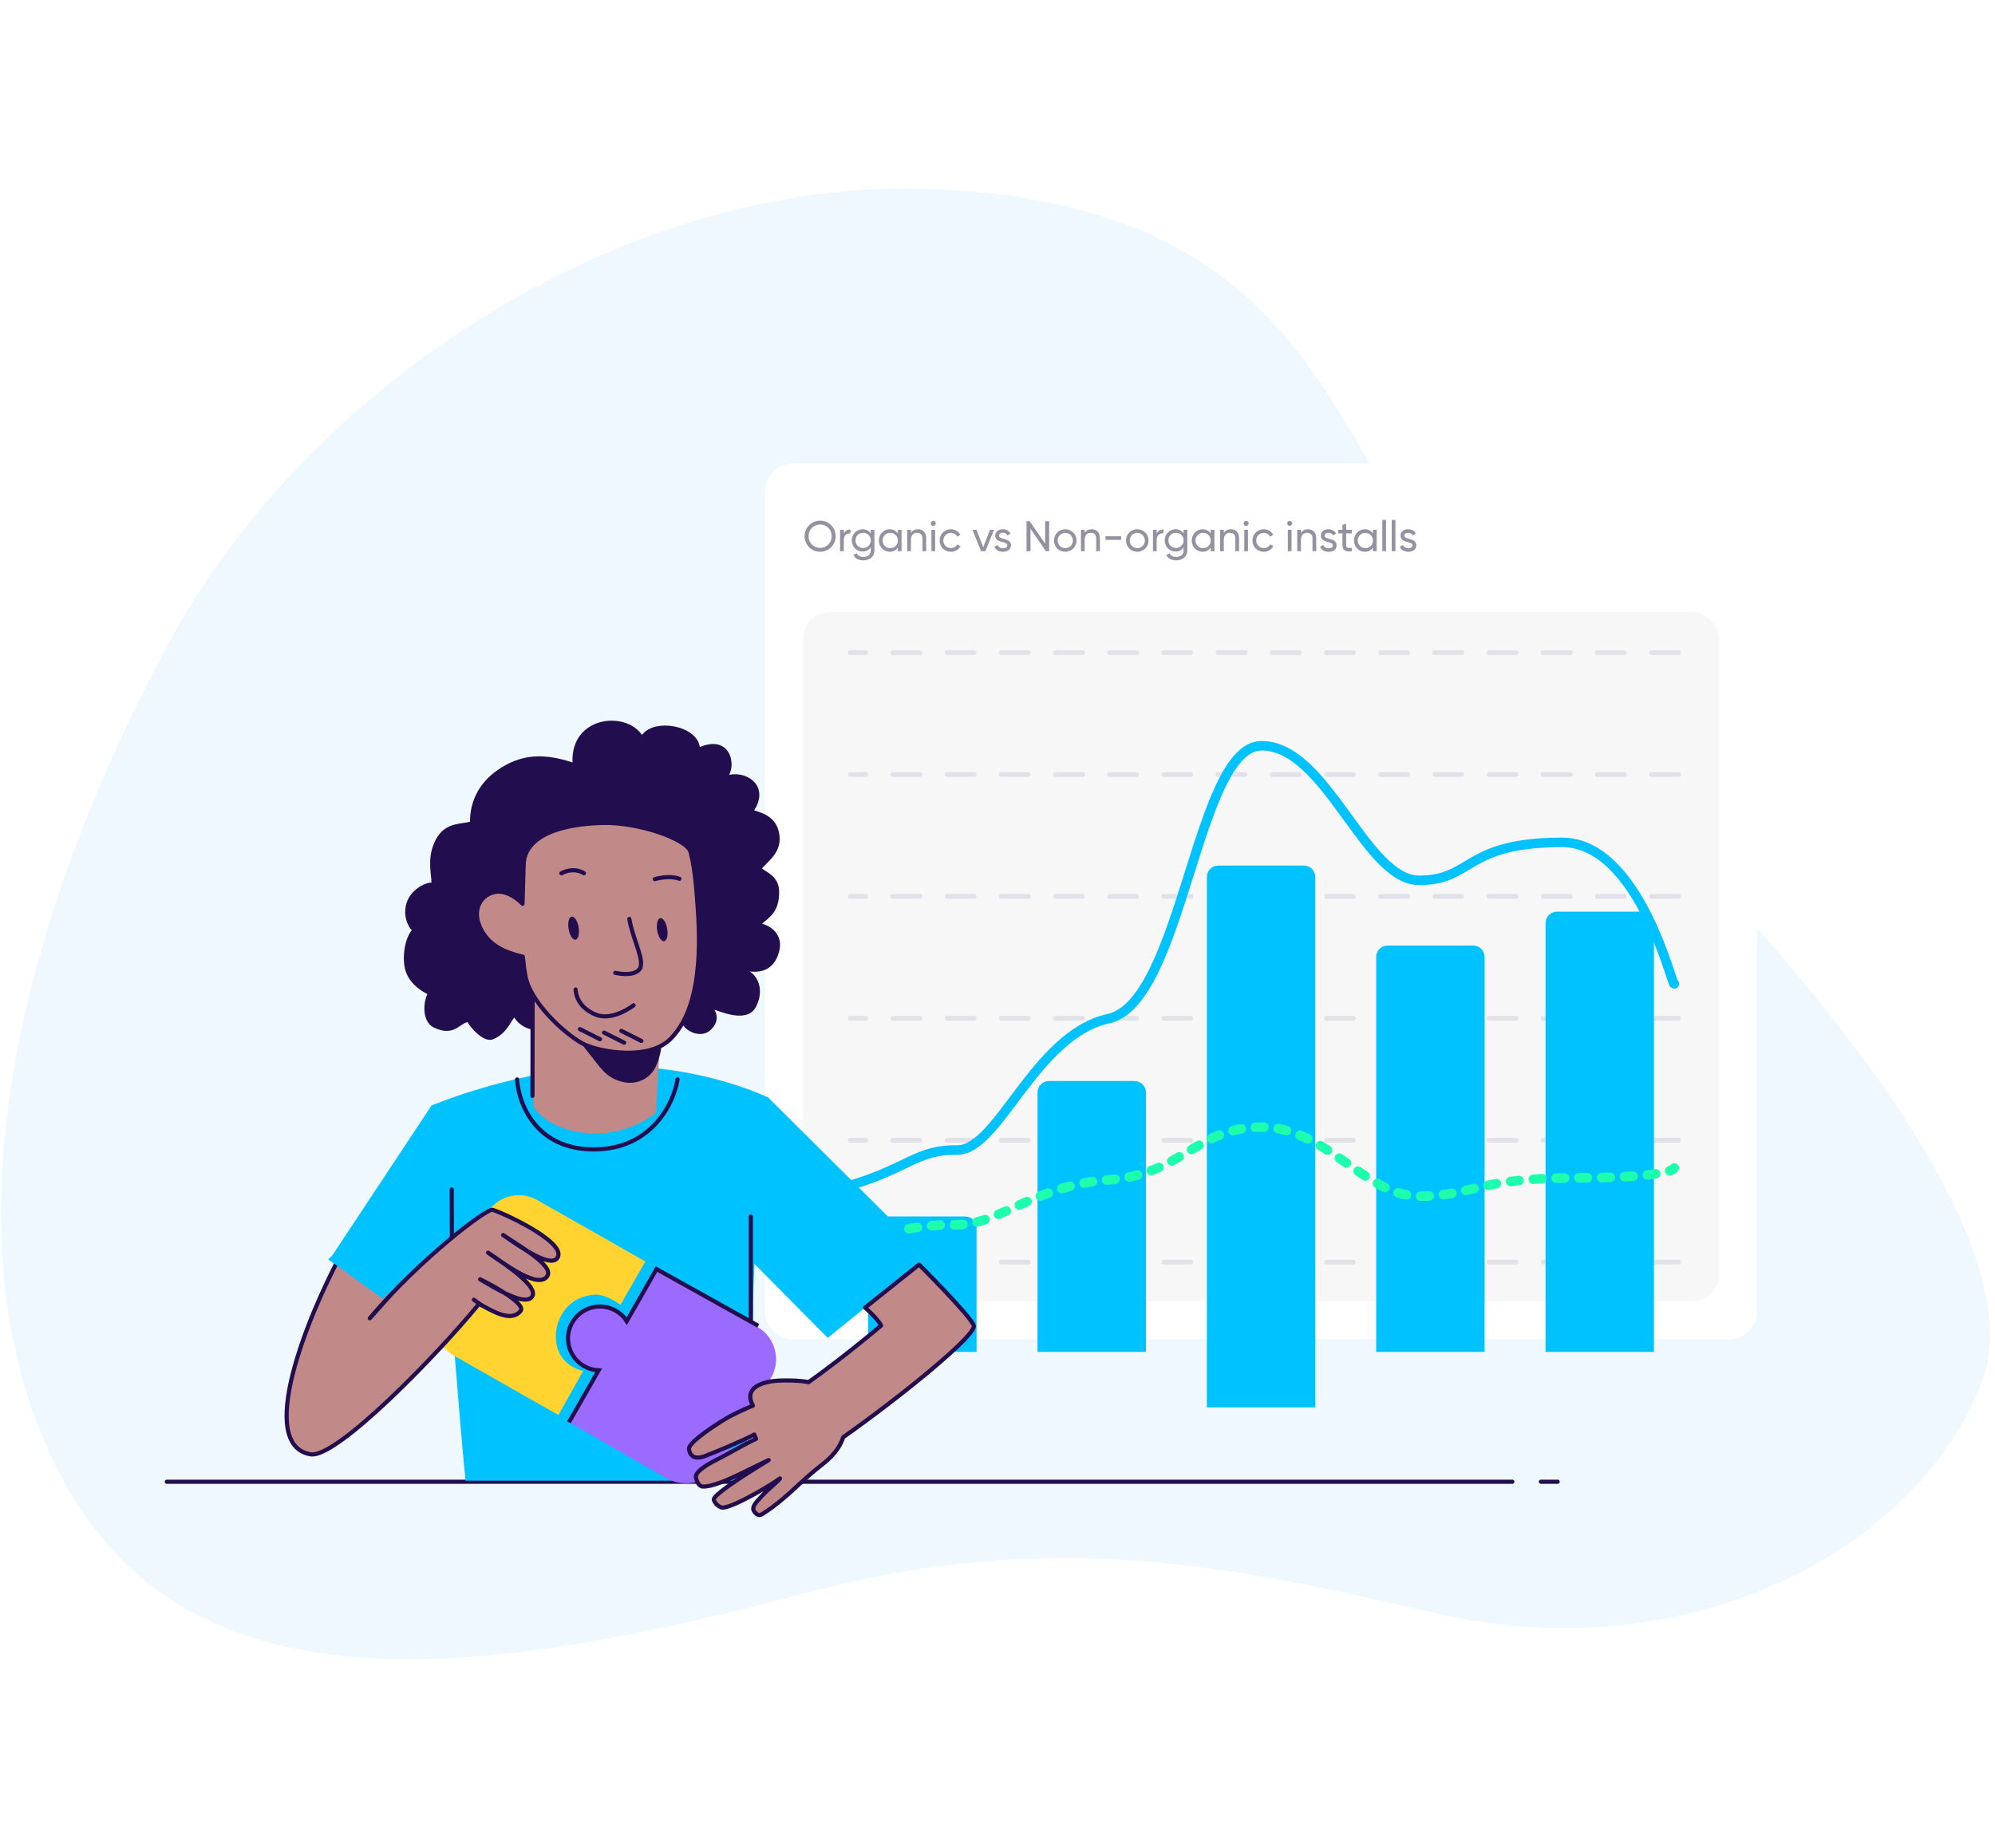 <svg width="963" height="892" viewBox="0 0 963 892" fill="none" xmlns="http://www.w3.org/2000/svg">
<path d="M691.496 778.5C812.734 806.998 923.76 750 956.18 668.5C988.6 587 831.482 423 736.157 333C640.832 243 657.244 98.353 447.247 91.178C304.23 86.291 149.962 182.668 80.522 312.075C11.082 441.481 -31.746 600.737 31.011 715.456C93.769 830.175 236.784 809.293 389.517 768.879C505.201 738.268 589.557 754.539 691.496 778.5Z" fill="#F0F8FF"/>
<g filter="url(#filter0_d)">
<path d="M369.226 160.198C369.226 152.582 375.4 146.409 383.015 146.409H834.427C842.042 146.409 848.216 152.582 848.216 160.198V555.458C848.216 563.074 842.042 569.247 834.427 569.247H383.015C375.4 569.247 369.226 563.074 369.226 555.458V160.198Z" fill="white"/>
<path d="M395.884 189.063C400.083 189.063 403.392 185.712 403.392 181.555C403.392 177.377 400.083 174.047 395.884 174.047C391.686 174.047 388.397 177.377 388.397 181.555C388.397 185.712 391.686 189.063 395.884 189.063ZM395.884 187.181C392.72 187.181 390.3 184.719 390.3 181.555C390.3 178.37 392.72 175.908 395.884 175.908C399.049 175.908 401.469 178.37 401.469 181.555C401.469 184.719 399.049 187.181 395.884 187.181ZM407.318 180.19V178.452H405.519V188.794H407.318V183.313C407.318 180.872 408.993 180.086 410.545 180.148V178.266C409.242 178.266 407.98 178.742 407.318 180.19ZM420.323 178.452V180.231C419.496 178.969 418.172 178.183 416.435 178.183C413.498 178.183 411.161 180.562 411.161 183.561C411.161 186.581 413.498 188.959 416.435 188.959C418.172 188.959 419.496 188.153 420.323 186.891V188.36C420.323 190.304 419.02 191.524 416.869 191.524C414.842 191.524 413.973 190.759 413.498 189.787L411.926 190.676C412.774 192.31 414.511 193.199 416.828 193.199C419.517 193.199 422.102 191.586 422.102 188.36V178.452H420.323ZM416.642 187.243C414.553 187.243 412.96 185.65 412.96 183.561C412.96 181.493 414.553 179.9 416.642 179.9C418.731 179.9 420.323 181.493 420.323 183.561C420.323 185.65 418.731 187.243 416.642 187.243ZM433.391 178.452V180.231C432.564 178.969 431.24 178.183 429.482 178.183C426.607 178.183 424.249 180.562 424.249 183.623C424.249 186.684 426.607 189.063 429.482 189.063C431.24 189.063 432.564 188.277 433.391 187.015V188.794H435.19V178.452H433.391ZM429.709 187.325C427.641 187.325 426.049 185.733 426.049 183.623C426.049 181.513 427.641 179.921 429.709 179.921C431.798 179.921 433.391 181.513 433.391 183.623C433.391 185.733 431.798 187.325 429.709 187.325ZM443.067 178.183C441.619 178.183 440.481 178.721 439.716 179.942V178.452H437.917V188.794H439.716V183.313C439.716 180.872 441.061 179.9 442.715 179.9C444.308 179.9 445.28 180.852 445.28 182.548V188.794H447.079V182.444C447.079 179.797 445.487 178.183 443.067 178.183ZM450.501 176.57C451.163 176.57 451.701 176.032 451.701 175.371C451.701 174.709 451.163 174.15 450.501 174.15C449.819 174.15 449.281 174.709 449.281 175.371C449.281 176.032 449.819 176.57 450.501 176.57ZM449.591 188.794H451.391V178.452H449.591V188.794ZM458.997 189.063C461.024 189.063 462.782 187.987 463.65 186.374L462.12 185.485C461.541 186.56 460.403 187.284 458.997 187.284C456.928 187.284 455.356 185.691 455.356 183.623C455.356 181.534 456.928 179.942 458.997 179.942C460.382 179.942 461.541 180.665 462.058 181.762L463.568 180.893C462.782 179.259 461.044 178.183 458.997 178.183C455.873 178.183 453.557 180.562 453.557 183.623C453.557 186.684 455.873 189.063 458.997 189.063ZM477.857 178.452L474.61 186.87L471.363 178.452H469.418L473.555 188.794H475.665L479.801 178.452H477.857ZM482.228 181.245C482.228 180.314 483.138 179.859 484.069 179.859C484.979 179.859 485.889 180.252 486.282 181.183L487.792 180.334C487.13 178.99 485.765 178.183 484.069 178.183C481.98 178.183 480.408 179.445 480.408 181.265C480.408 185.009 486.199 183.747 486.199 185.96C486.199 186.974 485.248 187.367 484.151 187.367C482.869 187.367 481.918 186.746 481.587 185.753L480.036 186.643C480.635 188.07 482.083 189.063 484.151 189.063C486.365 189.063 488.019 187.884 488.019 185.96C488.019 182.155 482.228 183.458 482.228 181.245ZM504.504 174.316V185.112L497.058 174.316H495.507V188.794H497.43V177.977L504.876 188.794H506.427V174.316H504.504ZM514.199 189.063C517.218 189.063 519.659 186.684 519.659 183.623C519.659 180.562 517.218 178.183 514.199 178.183C511.179 178.183 508.759 180.562 508.759 183.623C508.759 186.684 511.179 189.063 514.199 189.063ZM514.199 187.305C512.151 187.305 510.558 185.712 510.558 183.623C510.558 181.534 512.151 179.942 514.199 179.942C516.267 179.942 517.86 181.534 517.86 183.623C517.86 185.712 516.267 187.305 514.199 187.305ZM526.93 178.183C525.483 178.183 524.345 178.721 523.58 179.942V178.452H521.78V188.794H523.58V183.313C523.58 180.872 524.924 179.9 526.579 179.9C528.171 179.9 529.144 180.852 529.144 182.548V188.794H530.943V182.444C530.943 179.797 529.35 178.183 526.93 178.183ZM533.641 183.313H541.19V181.575H533.641V183.313ZM548.96 189.063C551.98 189.063 554.42 186.684 554.42 183.623C554.42 180.562 551.98 178.183 548.96 178.183C545.94 178.183 543.52 180.562 543.52 183.623C543.52 186.684 545.94 189.063 548.96 189.063ZM548.96 187.305C546.912 187.305 545.32 185.712 545.32 183.623C545.32 181.534 546.912 179.942 548.96 179.942C551.028 179.942 552.621 181.534 552.621 183.623C552.621 185.712 551.028 187.305 548.96 187.305ZM558.341 180.19V178.452H556.542V188.794H558.341V183.313C558.341 180.872 560.016 180.086 561.568 180.148V178.266C560.265 178.266 559.003 178.742 558.341 180.19ZM571.346 178.452V180.231C570.519 178.969 569.195 178.183 567.458 178.183C564.521 178.183 562.184 180.562 562.184 183.561C562.184 186.581 564.521 188.959 567.458 188.959C569.195 188.959 570.519 188.153 571.346 186.891V188.36C571.346 190.304 570.043 191.524 567.892 191.524C565.865 191.524 564.997 190.759 564.521 189.787L562.949 190.676C563.797 192.31 565.534 193.199 567.851 193.199C570.54 193.199 573.125 191.586 573.125 188.36V178.452H571.346ZM567.665 187.243C565.576 187.243 563.983 185.65 563.983 183.561C563.983 181.493 565.576 179.9 567.665 179.9C569.754 179.9 571.346 181.493 571.346 183.561C571.346 185.65 569.754 187.243 567.665 187.243ZM584.414 178.452V180.231C583.587 178.969 582.263 178.183 580.505 178.183C577.63 178.183 575.272 180.562 575.272 183.623C575.272 186.684 577.63 189.063 580.505 189.063C582.263 189.063 583.587 188.277 584.414 187.015V188.794H586.214V178.452H584.414ZM580.733 187.325C578.664 187.325 577.072 185.733 577.072 183.623C577.072 181.513 578.664 179.921 580.733 179.921C582.822 179.921 584.414 181.513 584.414 183.623C584.414 185.733 582.822 187.325 580.733 187.325ZM594.09 178.183C592.642 178.183 591.505 178.721 590.739 179.942V178.452H588.94V188.794H590.739V183.313C590.739 180.872 592.084 179.9 593.738 179.9C595.331 179.9 596.303 180.852 596.303 182.548V188.794H598.102V182.444C598.102 179.797 596.51 178.183 594.09 178.183ZM601.525 176.57C602.186 176.57 602.724 176.032 602.724 175.371C602.724 174.709 602.186 174.15 601.525 174.15C600.842 174.15 600.304 174.709 600.304 175.371C600.304 176.032 600.842 176.57 601.525 176.57ZM600.615 188.794H602.414V178.452H600.615V188.794ZM610.02 189.063C612.047 189.063 613.805 187.987 614.673 186.374L613.143 185.485C612.564 186.56 611.426 187.284 610.02 187.284C607.951 187.284 606.379 185.691 606.379 183.623C606.379 181.534 607.951 179.942 610.02 179.942C611.405 179.942 612.564 180.665 613.081 181.762L614.591 180.893C613.805 179.259 612.067 178.183 610.02 178.183C606.897 178.183 604.58 180.562 604.58 183.623C604.58 186.684 606.897 189.063 610.02 189.063ZM622.551 176.57C623.213 176.57 623.751 176.032 623.751 175.371C623.751 174.709 623.213 174.15 622.551 174.15C621.869 174.15 621.331 174.709 621.331 175.371C621.331 176.032 621.869 176.57 622.551 176.57ZM621.641 188.794H623.44V178.452H621.641V188.794ZM631.336 178.183C629.888 178.183 628.75 178.721 627.985 179.942V178.452H626.186V188.794H627.985V183.313C627.985 180.872 629.329 179.9 630.984 179.9C632.577 179.9 633.549 180.852 633.549 182.548V188.794H635.348V182.444C635.348 179.797 633.756 178.183 631.336 178.183ZM639.412 181.245C639.412 180.314 640.322 179.859 641.252 179.859C642.162 179.859 643.072 180.252 643.465 181.183L644.975 180.334C644.313 178.99 642.948 178.183 641.252 178.183C639.163 178.183 637.591 179.445 637.591 181.265C637.591 185.009 643.383 183.747 643.383 185.96C643.383 186.974 642.431 187.367 641.335 187.367C640.053 187.367 639.101 186.746 638.77 185.753L637.219 186.643C637.819 188.07 639.267 189.063 641.335 189.063C643.548 189.063 645.203 187.884 645.203 185.96C645.203 182.155 639.412 183.458 639.412 181.245ZM652.555 180.19V178.452H649.804V175.557L648.005 176.094V178.452H645.957V180.19H648.005V185.795C648.005 188.38 649.453 189.208 652.555 188.794V187.181C650.714 187.263 649.804 187.367 649.804 185.795V180.19H652.555ZM662.723 178.452V180.231C661.896 178.969 660.572 178.183 658.814 178.183C655.939 178.183 653.581 180.562 653.581 183.623C653.581 186.684 655.939 189.063 658.814 189.063C660.572 189.063 661.896 188.277 662.723 187.015V188.794H664.523V178.452H662.723ZM659.042 187.325C656.973 187.325 655.381 185.733 655.381 183.623C655.381 181.513 656.973 179.921 659.042 179.921C661.131 179.921 662.723 181.513 662.723 183.623C662.723 185.733 661.131 187.325 659.042 187.325ZM667.249 188.794H669.048V173.695H667.249V188.794ZM671.793 188.794H673.593V173.695H671.793V188.794ZM677.869 181.245C677.869 180.314 678.779 179.859 679.71 179.859C680.62 179.859 681.53 180.252 681.923 181.183L683.433 180.334C682.771 178.99 681.406 178.183 679.71 178.183C677.621 178.183 676.049 179.445 676.049 181.265C676.049 185.009 681.84 183.747 681.84 185.96C681.84 186.974 680.889 187.367 679.793 187.367C678.51 187.367 677.559 186.746 677.228 185.753L675.677 186.643C676.277 188.07 677.724 189.063 679.793 189.063C682.006 189.063 683.66 187.884 683.66 185.96C683.66 182.155 677.869 183.458 677.869 181.245Z" fill="#9591A1"/>
<rect x="387.611" y="218.179" width="442.22" height="332.683" rx="13.079" fill="#F7F7F7"/>
<g opacity="0.4">
<line x1="810.297" y1="237.713" x2="410.415" y2="237.713" stroke="#C6C1D2" stroke-width="2.298" stroke-linecap="round" stroke-linejoin="round" stroke-dasharray="13.08 13.08"/>
<line x1="810.297" y1="296.568" x2="410.415" y2="296.568" stroke="#C6C1D2" stroke-width="2.298" stroke-linecap="round" stroke-linejoin="round" stroke-dasharray="13.08 13.08"/>
<line x1="810.297" y1="355.424" x2="410.415" y2="355.424" stroke="#C6C1D2" stroke-width="2.298" stroke-linecap="round" stroke-linejoin="round" stroke-dasharray="13.08 13.08"/>
<line x1="810.297" y1="414.279" x2="410.415" y2="414.279" stroke="#C6C1D2" stroke-width="2.298" stroke-linecap="round" stroke-linejoin="round" stroke-dasharray="13.08 13.08"/>
<line x1="810.297" y1="473.136" x2="410.415" y2="473.136" stroke="#C6C1D2" stroke-width="2.298" stroke-linecap="round" stroke-linejoin="round" stroke-dasharray="13.08 13.08"/>
<line x1="810.297" y1="531.991" x2="410.415" y2="531.991" stroke="#C6C1D2" stroke-width="2.298" stroke-linecap="round" stroke-linejoin="round" stroke-dasharray="13.08 13.08"/>
</g>
<g filter="url(#filter1_i)">
<path d="M419.075 472.592C419.075 469.549 421.542 467.082 424.585 467.082H465.882C468.925 467.082 471.391 469.549 471.391 472.592V532.477H419.075V472.592Z" fill="#00C2FF"/>
</g>
<g filter="url(#filter2_i)">
<path d="M500.819 407.196C500.819 404.153 503.286 401.686 506.329 401.686H547.626C550.669 401.686 553.135 404.153 553.135 407.196V532.476H500.819V407.196Z" fill="#00C2FF"/>
</g>
<g filter="url(#filter3_i)">
<path d="M664.307 341.801C664.307 338.758 666.774 336.292 669.817 336.292H711.114C714.156 336.292 716.623 338.758 716.623 341.801V532.477H664.307V341.801Z" fill="#00C2FF"/>
</g>
<g filter="url(#filter4_i)">
<path d="M746.051 325.452C746.051 322.409 748.518 319.943 751.561 319.943H792.857C795.9 319.943 798.367 322.409 798.367 325.452V532.477H746.051V325.452Z" fill="#00C2FF"/>
</g>
<g filter="url(#filter5_i)">
<path d="M582.563 276.406C582.563 273.363 585.03 270.896 588.073 270.896H629.37C632.413 270.896 634.879 273.363 634.879 276.406V532.477H582.563V276.406Z" fill="#00C2FF"/>
</g>
<path d="M405.996 496.164C438.045 487.541 441.815 477.538 461.924 477.883C482.033 478.228 499.314 422.35 535.134 414.417C570.953 406.484 577.551 282.7 608.971 282.7C640.392 282.7 658.93 347.675 685.009 347.675C711.087 347.675 706.588 329.349 754.033 329.349C791.988 329.349 807.967 402.23 808.176 397.516" stroke="#00C2FF" stroke-width="4.596" stroke-linecap="round" stroke-linejoin="round"/>
<path d="M405.996 520.176C438.045 517.231 441.815 513.815 461.924 513.932C482.033 514.05 499.314 494.965 535.134 492.256C570.953 489.546 577.551 466.81 608.971 466.81C640.392 466.81 658.93 500.149 685.009 500.149C711.087 500.149 712.658 491.314 760.103 491.314C798.059 491.314 807.967 488.093 808.176 486.483" stroke="#1EFFAE" stroke-width="4.596" stroke-linecap="round" stroke-linejoin="round" stroke-dasharray="4.13 6.89"/>
</g>
<path d="M730.012 715.306H80.511" stroke="#220D4E" stroke-width="2" stroke-linecap="round" stroke-linejoin="round"/>
<path d="M751.898 715.306H743.797" stroke="#220D4E" stroke-width="2" stroke-linecap="round" stroke-linejoin="round"/>
<path d="M399.554 645.847L448.054 606.613L370.52 529.535L347.153 592.958L399.554 645.847Z" fill="#00C2FF"/>
<path d="M192.019 634.726L158.986 608.192L208.255 533.756L239.298 590.858L192.019 634.726Z" fill="#00C2FF"/>
<path d="M370.872 529.888C370.872 529.888 339.3 514.154 295.444 514.773C251.588 515.392 208.253 533.725 208.253 533.725C208.253 533.725 215.041 599.001 218.695 644.308C220.424 665.735 223.009 698.183 224.723 714.813H356.163C361.248 710.863 363.48 661.583 363.48 637.92C363.48 591.014 370.872 529.888 370.872 529.888Z" fill="#00C2FF"/>
<path d="M218.056 574.224L218.265 649.709" stroke="#220D4E" stroke-width="2" stroke-linecap="round" stroke-linejoin="round"/>
<path d="M362.424 587.247L362.424 656.219" stroke="#220D4E" stroke-width="2" stroke-linecap="round" stroke-linejoin="round"/>
<path d="M249.613 521.09C250.2 532.35 258.413 554.872 286.572 554.872C314.731 554.872 325.291 532.35 327.051 521.09" stroke="#220D4E" stroke-width="2" stroke-linecap="round" stroke-linejoin="round"/>
<path d="M211.675 627.005L234.802 586.126C239.703 577.462 250.705 574.422 259.36 579.338L311.515 608.967L299.499 629.911C299.499 629.911 292.651 624.648 287.17 625.012C279.685 625.509 274.303 629.02 270.94 634.964C267.578 640.907 267.236 649.278 271.103 654.989C274.97 660.7 281.512 661.776 281.512 661.776L269.561 683.123L219.331 654.546C209.649 649.069 206.204 636.675 211.675 627.005Z" fill="#FFD330"/>
<path d="M282.178 659.467C274.771 655.237 272.198 645.825 276.422 638.438C280.65 631.042 290.065 628.487 297.466 632.726C299.675 633.987 301.464 635.714 302.762 637.724L317.114 612.621L365.592 640.544C374.187 645.494 377.158 656.465 372.235 665.075L348.882 705.922C343.367 715.568 330.951 718.947 321.292 713.431L274.828 686.582L289.175 661.489C286.783 661.392 284.395 660.733 282.178 659.467Z" fill="#9B6BFF"/>
<path d="M274.613 686.619L288.96 661.525C286.568 661.428 284.18 660.769 281.962 659.503C274.556 655.273 271.983 645.862 276.206 638.474C280.435 631.078 289.849 628.524 297.251 632.762C299.459 634.023 301.249 635.75 302.547 637.76L316.899 612.658L366.017 640.036" stroke="#220D4E" stroke-width="2"/>
<path d="M149.879 702.075C124.054 695.623 147.849 635.564 164.532 604.603L175.748 614.55L188.921 624.755C210.669 601.845 235.014 583.587 237.655 584.052C240.732 584.594 272.697 598.959 269.35 606.712C267.7 610.534 261.374 608.002 254.696 604.048C261.053 608.496 266.228 613.049 264.126 616.12C260.974 620.726 251.654 615.598 243.504 610.187C251.224 615.702 259.31 622.4 256.843 625.961C254.924 628.732 249.464 627.057 243.765 624.298C248.813 627.588 252.798 631.052 251.257 632.923C246.649 638.514 237.709 632.975 231.259 629.403C212.074 650.937 164.932 704.725 149.879 702.075Z" fill="#C28989"/>
<path d="M231.756 617.573C234.868 619.07 239.667 621.626 243.765 624.297C249.465 627.056 254.925 628.731 256.844 625.961C259.311 622.4 251.225 615.702 243.504 610.187C240.613 608.267 237.869 606.312 235.6 604.744C237.809 606.246 240.631 608.134 243.504 610.187C251.655 615.598 260.974 620.726 264.126 616.12C266.228 613.049 261.053 608.496 254.697 604.048C250.587 601.615 246.343 598.644 242.975 596.285L242.86 596.205C246.271 598.518 250.715 601.262 254.697 604.048C261.374 608.001 267.7 610.534 269.351 606.711C272.698 598.958 240.732 584.593 237.656 584.052C235.015 583.587 210.67 601.845 188.921 624.755L178.486 636.401C181.821 632.435 185.336 628.532 188.921 624.755C210.67 601.845 235.015 583.587 237.656 584.052C240.732 584.593 272.698 598.958 269.351 606.711C267.7 610.534 261.374 608.001 254.697 604.048C261.053 608.496 266.228 613.049 264.126 616.12C260.974 620.726 251.655 615.598 243.504 610.187C251.225 615.702 259.311 622.4 256.844 625.961C254.925 628.731 249.465 627.056 243.765 624.297C239.411 622.189 234.917 619.449 231.756 617.573Z" fill="#C28989"/>
<path d="M164.767 605.302C148.084 636.264 123.663 697.461 149.879 702.075C162.368 704.273 211.624 653.501 231.26 629.403C237.71 632.975 246.65 638.514 251.257 632.922C254.051 629.532 238.701 620.914 231.756 617.573C239.056 621.903 253.458 630.848 256.844 625.961C260.229 621.074 243.744 610.282 235.6 604.744C244.268 610.735 259.856 622.36 264.126 616.12C267.545 611.125 251.717 602.212 242.86 596.205C251.687 602.385 266.673 612.914 269.351 606.711C272.698 598.958 240.732 584.593 237.656 584.052C234.579 583.51 202.053 608.373 178.486 636.401L188.922 624.755" stroke="#220D4E" stroke-width="2" stroke-linecap="round" stroke-linejoin="round"/>
<path d="M228.77 627.435L232.278 630.036" stroke="#220D4E" stroke-width="2" stroke-linecap="round" stroke-linejoin="bevel"/>
<path fill-rule="evenodd" clip-rule="evenodd" d="M367.308 722.69C364.892 725.261 362.864 727.418 363.84 729.271C364.333 730.2 365.843 732.153 367.713 731.048C373.819 727.528 382.482 719.679 385.641 716.606C386.589 715.684 393.656 709.432 396.321 707.438C401.493 703.564 405.387 699.011 407.028 693.821C435.572 673.674 471.432 644.408 470.043 639.924C468.652 635.435 443.643 610.472 443.643 610.472L417.596 631.234C417.596 631.234 423.932 636.864 425.341 639.925C409.117 653.554 396.559 662.803 390.3 667.249C386.201 666.411 382.106 666.418 378.89 666.423C378.646 666.423 378.408 666.424 378.175 666.424C370.834 666.424 358.112 668.535 363.439 678.576C360.799 679.558 354.217 682.69 352.402 683.686C347.168 686.547 332.123 696.275 332.565 699.501C333.213 704.154 336.837 704.209 340.267 702.924C345.121 701.104 359.726 695.008 364.098 692.512C364.278 692.891 364.359 693.153 364.434 693.396C364.539 693.737 364.633 694.043 364.975 694.587C361.453 696.208 356.752 698.815 353.006 700.893C350.745 702.147 348.831 703.208 347.735 703.743C343.515 705.824 335.205 710.105 335.921 713.33C336.229 714.686 337.173 717.615 339.367 717.641C342.478 717.686 346.885 716.108 350.713 714.543C353.267 713.501 359.769 710.317 364.74 707.884C368.845 705.874 371.905 704.376 370.834 705.017L370.814 705.03C366.419 707.694 344.34 721.076 344.564 723.916C344.676 725.337 347.246 728.119 349.319 727.785C356.096 726.702 373.584 715.949 376.472 713.697C376.737 713.853 374.564 715.802 372.391 717.752C370.843 719.14 369.296 720.529 368.627 721.27C368.185 721.757 367.741 722.23 367.308 722.69Z" fill="#C28989"/>
<path d="M363.84 729.271L362.958 729.742L362.956 729.739L363.84 729.271ZM367.308 722.69L368.035 723.376L368.035 723.376L367.308 722.69ZM367.713 731.048L367.206 730.186L367.215 730.18L367.713 731.048ZM385.641 716.606L384.946 715.888L384.946 715.888L385.641 716.606ZM396.321 707.438L396.919 708.24L396.918 708.24L396.321 707.438ZM407.028 693.821L406.076 693.52C406.142 693.311 406.274 693.129 406.453 693.003L407.028 693.821ZM470.043 639.924L469.089 640.222L470.043 639.924ZM443.643 610.472L443.022 609.689C443.419 609.372 443.989 609.404 444.348 609.762L443.643 610.472ZM417.596 631.234L416.933 631.983C416.712 631.787 416.589 631.503 416.597 631.208C416.606 630.912 416.744 630.635 416.975 630.451L417.596 631.234ZM425.341 639.925L426.248 639.504C426.437 639.914 426.328 640.401 425.982 640.691L425.341 639.925ZM390.3 667.249L390.877 668.066C390.651 668.226 390.37 668.285 390.099 668.23L390.3 667.249ZM378.89 666.423L378.89 665.422L378.89 665.422L378.89 666.423ZM378.175 666.424L378.174 667.425L378.174 667.425L378.175 666.424ZM363.439 678.576L364.321 678.105C364.456 678.36 364.475 678.661 364.372 678.931C364.269 679.201 364.055 679.414 363.785 679.514L363.439 678.576ZM352.402 683.686L352.88 684.564L352.879 684.565L352.402 683.686ZM332.565 699.501L331.576 699.641L331.576 699.639L332.565 699.501ZM340.267 702.924L340.616 703.861L340.616 703.861L340.267 702.924ZM364.098 692.512L363.604 691.642C363.846 691.504 364.133 691.473 364.398 691.556C364.663 691.64 364.881 691.829 365 692.081L364.098 692.512ZM364.434 693.396L363.48 693.693L364.434 693.396ZM364.975 694.587L365.821 694.054C365.974 694.298 366.015 694.596 365.932 694.873C365.85 695.149 365.653 695.377 365.391 695.497L364.975 694.587ZM353.006 700.893L352.524 700.017L353.006 700.893ZM347.735 703.743L347.295 702.845L347.299 702.843L347.735 703.743ZM335.921 713.33L334.947 713.554L334.946 713.549L335.921 713.33ZM339.367 717.641L339.38 716.64L339.383 716.64L339.367 717.641ZM350.713 714.543L350.337 713.616L350.338 713.615L350.713 714.543ZM364.74 707.884L365.178 708.783L364.74 707.884ZM370.834 705.017L370.318 704.161L370.322 704.158L370.834 705.017ZM370.814 705.03L371.33 705.886L371.33 705.886L370.814 705.03ZM344.564 723.916L343.568 723.995L343.568 723.995L344.564 723.916ZM349.319 727.785L349.162 726.796L349.163 726.796L349.319 727.785ZM376.472 713.697L375.86 712.907C376.183 712.655 376.626 712.626 376.978 712.833L376.472 713.697ZM372.391 717.752L371.725 717.006L372.391 717.752ZM368.627 721.27L369.368 721.941L369.366 721.943L368.627 721.27ZM362.956 729.739C362.214 728.329 362.708 726.908 363.457 725.717C364.207 724.524 365.397 723.264 366.582 722.004L368.035 723.376C366.803 724.687 365.771 725.791 365.147 726.783C364.522 727.776 364.49 728.36 364.723 728.803L362.956 729.739ZM368.219 731.91C367.578 732.289 366.921 732.428 366.285 732.363C365.663 732.299 365.126 732.047 364.691 731.746C363.841 731.157 363.247 730.287 362.958 729.742L364.722 728.8C364.925 729.184 365.333 729.755 365.828 730.099C366.066 730.263 366.288 730.351 366.491 730.371C366.679 730.391 366.912 730.36 367.206 730.186L368.219 731.91ZM386.336 717.324C383.176 720.398 374.435 728.327 368.21 731.916L367.215 730.18C373.203 726.729 381.788 718.96 384.946 715.888L386.336 717.324ZM396.918 708.24C394.296 710.202 387.262 716.424 386.336 717.324L384.946 715.888C385.916 714.945 393.016 708.662 395.724 706.636L396.918 708.24ZM407.98 694.123C406.253 699.585 402.184 704.295 396.919 708.24L395.724 706.637C400.802 702.832 404.521 698.437 406.076 693.52L407.98 694.123ZM470.997 639.626C471.19 640.249 471.02 640.9 470.8 641.431C470.566 641.995 470.19 642.618 469.718 643.282C468.77 644.614 467.329 646.247 465.51 648.105C461.864 651.828 456.591 656.56 450.402 661.765C438.019 672.181 421.895 684.551 407.602 694.64L406.453 693.003C420.705 682.944 436.783 670.608 449.119 660.232C455.29 655.042 460.506 650.358 464.085 646.703C465.878 644.872 467.234 643.325 468.092 642.12C468.523 641.515 468.803 641.03 468.956 640.663C469.122 640.262 469.07 640.16 469.089 640.222L470.997 639.626ZM443.643 610.472C444.348 609.762 444.348 609.762 444.349 609.763C444.349 609.763 444.349 609.763 444.349 609.764C444.35 609.764 444.351 609.765 444.353 609.767C444.356 609.77 444.361 609.775 444.367 609.781C444.379 609.793 444.397 609.811 444.421 609.835C444.468 609.882 444.539 609.953 444.631 610.045C444.815 610.23 445.085 610.501 445.429 610.847C446.116 611.539 447.1 612.533 448.285 613.74C450.654 616.153 453.828 619.419 457.047 622.826C460.264 626.231 463.534 629.786 466.09 632.776C467.367 634.271 468.476 635.635 469.314 636.776C470.121 637.875 470.767 638.882 470.997 639.626L469.089 640.222C468.972 639.844 468.531 639.089 467.705 637.964C466.909 636.88 465.835 635.558 464.572 634.08C462.048 631.127 458.805 627.6 455.596 624.203C452.388 620.809 449.224 617.553 446.86 615.145C445.678 613.942 444.697 612.95 444.012 612.26C443.669 611.915 443.4 611.645 443.217 611.462C443.126 611.37 443.056 611.3 443.009 611.253C442.985 611.229 442.967 611.212 442.955 611.2C442.95 611.194 442.945 611.189 442.942 611.186C442.941 611.185 442.939 611.184 442.939 611.183C442.938 611.183 442.938 611.182 442.938 611.182C442.938 611.182 442.938 611.182 443.643 610.472ZM416.975 630.451L443.022 609.689L444.264 611.255L418.217 632.017L416.975 630.451ZM424.434 640.345C424.138 639.702 423.546 638.858 422.767 637.915C422 636.987 421.097 636.019 420.228 635.135C419.361 634.252 418.535 633.463 417.926 632.894C417.622 632.61 417.373 632.381 417.2 632.224C417.113 632.145 417.046 632.085 417 632.044C416.978 632.024 416.96 632.008 416.949 631.998C416.943 631.993 416.939 631.989 416.936 631.987C416.935 631.985 416.934 631.985 416.933 631.984C416.933 631.984 416.933 631.984 416.933 631.984C416.933 631.983 416.933 631.983 416.933 631.983C416.933 631.983 416.933 631.983 417.596 631.234C418.259 630.485 418.259 630.485 418.259 630.485C418.259 630.485 418.259 630.485 418.26 630.485C418.26 630.485 418.26 630.486 418.261 630.486C418.262 630.487 418.263 630.488 418.265 630.489C418.268 630.492 418.273 630.497 418.279 630.502C418.292 630.514 418.31 630.53 418.334 630.552C418.383 630.595 418.453 630.658 418.542 630.74C418.721 630.902 418.978 631.138 419.29 631.429C419.913 632.011 420.759 632.821 421.652 633.728C422.543 634.635 423.489 635.648 424.306 636.636C425.111 637.61 425.84 638.617 426.248 639.504L424.434 640.345ZM389.723 666.432C395.963 662 408.5 652.767 424.7 639.158L425.982 640.691C409.735 654.341 397.154 663.607 390.877 668.066L389.723 666.432ZM378.89 665.422C382.096 665.417 386.288 665.407 390.501 666.268L390.099 668.23C386.114 667.415 382.117 667.419 378.89 667.424L378.89 665.422ZM378.176 665.423C378.408 665.423 378.646 665.422 378.89 665.422L378.89 667.424C378.647 667.424 378.408 667.425 378.174 667.425L378.176 665.423ZM362.557 679.047C361.144 676.384 360.839 674.072 361.518 672.113C362.192 670.171 363.756 668.802 365.597 667.846C369.249 665.949 374.465 665.423 378.176 665.423L378.174 667.425C374.544 667.425 369.728 667.954 366.515 669.623C364.924 670.45 363.848 671.491 363.405 672.769C362.968 674.03 363.07 675.748 364.321 678.105L362.557 679.047ZM351.923 682.808C353.77 681.795 360.397 678.64 363.092 677.637L363.785 679.514C361.201 680.475 354.664 683.586 352.88 684.564L351.923 682.808ZM331.576 699.639C331.469 698.859 331.833 698.089 332.24 697.465C332.675 696.8 333.303 696.087 334.042 695.358C335.523 693.897 337.571 692.256 339.766 690.649C344.16 687.431 349.267 684.26 351.924 682.807L352.879 684.565C350.303 685.973 345.27 689.097 340.943 692.265C338.778 693.851 336.821 695.425 335.442 696.785C334.75 697.467 334.235 698.066 333.911 698.561C333.75 698.807 333.652 699.004 333.6 699.154C333.547 699.305 333.555 699.367 333.555 699.364L331.576 699.639ZM340.616 703.861C338.833 704.529 336.812 704.929 335.079 704.397C334.186 704.123 333.384 703.604 332.764 702.786C332.151 701.977 331.755 700.927 331.576 699.641L333.555 699.362C333.699 700.402 333.999 701.104 334.355 701.574C334.704 702.034 335.143 702.322 335.666 702.482C336.764 702.819 338.271 702.603 339.918 701.986L340.616 703.861ZM364.592 693.381C360.142 695.922 345.47 702.041 340.616 703.861L339.918 701.986C344.772 700.166 359.309 694.095 363.604 691.642L364.592 693.381ZM363.48 693.693C363.408 693.462 363.345 693.256 363.196 692.942L365 692.081C365.212 692.527 365.309 692.844 365.388 693.1L363.48 693.693ZM364.129 695.121C363.723 694.474 363.598 694.077 363.48 693.693L365.388 693.1C365.48 693.397 365.543 693.612 365.821 694.054L364.129 695.121ZM352.524 700.017C356.258 697.946 360.995 695.318 364.559 693.678L365.391 695.497C361.91 697.099 357.247 699.685 353.489 701.768L352.524 700.017ZM347.299 702.843C348.365 702.323 350.248 701.279 352.524 700.017L353.489 701.768C351.241 703.015 349.297 704.094 348.171 704.643L347.299 702.843ZM334.946 713.549C334.663 712.273 335.304 711.078 336.107 710.121C336.936 709.132 338.125 708.169 339.411 707.283C341.993 705.503 345.185 703.885 347.295 702.845L348.175 704.641C346.064 705.682 342.991 707.244 340.542 708.932C339.313 709.779 338.295 710.622 337.635 711.408C336.95 712.225 336.821 712.775 336.896 713.112L334.946 713.549ZM339.354 718.642C337.749 718.623 336.705 717.53 336.083 716.505C335.453 715.466 335.111 714.275 334.947 713.554L336.894 713.107C337.039 713.742 337.323 714.692 337.79 715.463C338.266 716.248 338.791 716.633 339.38 716.64L339.354 718.642ZM351.09 715.47C349.164 716.257 347.07 717.057 345.054 717.656C343.052 718.25 341.058 718.667 339.351 718.642L339.383 716.64C340.787 716.66 342.552 716.311 344.489 715.736C346.411 715.165 348.434 714.394 350.337 713.616L351.09 715.47ZM365.178 708.783C360.229 711.206 353.684 714.412 351.089 715.47L350.338 713.615C352.851 712.591 359.31 709.429 364.302 706.984L365.178 708.783ZM370.322 704.158C370.384 704.121 370.418 704.1 370.432 704.09C370.44 704.085 370.43 704.091 370.412 704.105C370.403 704.113 370.382 704.13 370.355 704.154C370.338 704.171 370.274 704.232 370.211 704.328C370.18 704.377 370.122 704.474 370.085 704.611C370.047 704.752 370.017 704.994 370.13 705.261C370.367 705.82 370.914 705.861 370.958 705.864C371.086 705.875 371.185 705.858 371.209 705.854C371.248 705.847 371.276 705.839 371.289 705.835C371.325 705.825 371.334 705.819 371.286 705.839C371.118 705.908 370.735 706.084 370.156 706.36C369.018 706.903 367.232 707.777 365.178 708.783L364.302 706.984C366.352 705.98 368.149 705.101 369.3 704.552C369.865 704.283 370.303 704.079 370.536 703.984C370.588 703.963 370.671 703.93 370.754 703.907C370.777 703.9 370.816 703.89 370.863 703.882C370.895 703.876 371 703.858 371.133 703.87C371.181 703.874 371.731 703.916 371.969 704.477C372.082 704.745 372.052 704.988 372.014 705.131C371.977 705.269 371.918 705.369 371.885 705.419C371.781 705.579 371.648 705.677 371.646 705.678C371.608 705.709 371.571 705.734 371.543 705.753C371.487 705.791 371.419 705.833 371.347 705.876L370.322 704.158ZM370.297 704.173L370.318 704.161L371.351 705.874L371.33 705.886L370.297 704.173ZM343.568 723.995C343.53 723.507 343.729 723.068 343.914 722.755C344.115 722.416 344.394 722.068 344.713 721.72C345.354 721.023 346.261 720.22 347.328 719.361C349.471 717.637 352.376 715.595 355.404 713.574C361.465 709.527 368.101 705.505 370.297 704.173L371.33 705.886C369.132 707.218 362.531 711.22 356.51 715.24C353.497 717.252 350.65 719.255 348.578 720.922C347.538 721.758 346.722 722.488 346.182 723.076C345.91 723.371 345.733 723.604 345.633 723.774C345.517 723.971 345.57 723.969 345.56 723.836L343.568 723.995ZM349.477 728.773C347.981 729.014 346.518 728.144 345.535 727.251C345.016 726.78 344.56 726.241 344.219 725.705C343.893 725.19 343.614 724.587 343.568 723.995L345.56 723.836C345.569 723.955 345.654 724.233 345.905 724.629C346.143 725.004 346.48 725.406 346.877 725.766C347.725 726.536 348.585 726.889 349.162 726.796L349.477 728.773ZM377.085 714.487C375.576 715.663 370.425 718.945 364.838 722.055C362.034 723.615 359.096 725.145 356.425 726.356C353.778 727.556 351.31 728.48 349.475 728.773L349.163 726.796C350.716 726.548 352.976 725.722 355.604 724.531C358.208 723.351 361.094 721.849 363.87 720.304C369.443 717.203 374.48 713.983 375.86 712.907L377.085 714.487ZM371.725 717.006C372.817 716.027 373.889 715.065 374.655 714.329C375.043 713.957 375.327 713.667 375.493 713.472C375.584 713.365 375.596 713.337 375.581 713.366C375.579 713.369 375.513 713.485 375.498 713.667C375.49 713.77 375.495 713.934 375.573 714.116C375.658 714.311 375.8 714.463 375.966 714.561L376.978 712.833C377.161 712.941 377.315 713.106 377.407 713.318C377.493 713.517 377.5 713.701 377.49 713.827C377.471 714.056 377.383 714.231 377.343 714.306C377.251 714.479 377.12 714.644 377.011 714.772C376.776 715.048 376.431 715.396 376.036 715.774C375.24 716.539 374.138 717.527 373.056 718.498L371.725 717.006ZM367.887 720.6C368.6 719.807 370.203 718.372 371.725 717.006L373.056 718.498C371.483 719.909 369.991 721.25 369.368 721.941L367.887 720.6ZM366.582 722.004C367.015 721.543 367.454 721.076 367.889 720.597L369.366 721.943C368.917 722.438 368.466 722.917 368.035 723.376L366.582 722.004Z" fill="#220D4E"/>
<path d="M239.547 372.214C251.925 363.213 263.694 363.932 276.361 368.073C275.39 345.887 301.718 342.897 309.894 354.773C316.05 346.509 336.477 350.316 337.8 360.63C351.961 354.773 355.293 368.073 351.961 374.015C361.865 372.214 371.12 380.289 364.039 391.164C366.81 392.293 374.517 393.588 376.1 402.248C377.684 410.907 371.482 415.173 367.788 419.189C369.635 420.946 376.1 422.953 376.101 430.483C376.101 439.518 372.406 442.194 367.788 445.959C370.559 446.461 378.46 450.268 376.1 459.344C373.543 469.179 366.087 469.466 361.865 468.964C366.219 471.599 368.831 478.584 364.872 486.114C360.914 493.643 349.462 489.047 344.843 487.415C346.427 490.05 346.795 493.877 342.798 497.407C338.8 500.938 332.176 498.709 329.405 494.568C326.37 497.203 325.227 502.186 315.55 500.215C310.009 499.086 305.786 492.811 303.279 487.415C301.828 490.301 297.104 496.676 289.82 499.086C282.536 501.495 274.382 487.415 270.819 482.521C268.972 486.411 265.896 493.394 261.319 496.073C256.173 499.086 249.839 494.191 248.256 491.179C246.013 494.066 244.297 499.086 237.964 501.721C233.612 503.531 227.276 496.324 225.692 493.438C221.734 494.191 218.996 500.607 209.462 496.073C203.921 493.438 204.052 484.654 206.296 479.885C203.261 478.379 196.399 474.238 195.212 466.332C194.404 460.957 195.344 453.407 198.774 449.015C196.267 446.631 194.499 440.883 196.399 435.462C198.299 430.041 204.316 426.176 208.275 426.05C208.275 422.285 206.197 415.132 209.462 407.226C213.817 396.685 221.998 398.066 226.88 396.685C226.88 385.015 232.818 377.109 239.547 372.214Z" fill="#220D4E"/>
<path d="M318.177 509.503L316.671 537.21C316.671 537.21 304.305 547.817 285.847 547.19C267.39 546.562 257.68 536.583 257.384 533.147L256.887 458.902L318.177 509.503Z" fill="#C28989"/>
<path d="M300.731 522.334C307.05 523.814 313.308 520.974 316.142 515.642C318.975 510.309 319.201 505.204 319.201 505.204C316.935 505.402 315.704 505.257 313.308 505.717C310.314 506.293 304.348 509.486 298.954 506.968C294.64 504.953 282.046 498.637 274.809 492.4C276.277 496.466 280.024 503.427 284.095 508.262C289.658 514.869 292.03 520.296 300.731 522.334Z" fill="#220D4E"/>
<path d="M242.823 430.67C246.699 431.525 249.909 433.943 252.212 436.256C252.395 429.211 252.664 422.569 252.773 417.563C253.066 402.809 272.228 397.643 291.146 397.267C308.47 396.923 331.461 405.059 333.265 411.113C335.07 417.166 336.065 427.231 336.855 439.02C338.502 463.461 336.866 488 323.89 501.32C313.32 512.17 290.143 507.84 282.452 504.371C274.76 500.902 257.848 486.153 254.077 473.079C253.384 470.713 252.705 465.363 252.391 461.839C248.332 460.836 238.228 458.649 233.06 450.203C225.448 437.779 234.622 428.877 242.823 430.67Z" fill="#C28989" stroke="#220D4E" stroke-width="2" stroke-miterlimit="10" stroke-linecap="round" stroke-linejoin="round"/>
<path d="M320.585 454.37C319.253 454.595 317.756 452.284 317.24 449.208C316.725 446.133 317.387 443.457 318.718 443.232C320.05 443.007 321.547 445.318 322.062 448.393C322.578 451.469 321.916 454.145 320.585 454.37Z" fill="#220D4E"/>
<path d="M277.817 453.63C276.485 453.855 274.988 451.544 274.473 448.468C273.957 445.392 274.619 442.717 275.951 442.492C277.282 442.267 278.779 444.578 279.295 447.653C279.81 450.729 279.149 453.405 277.817 453.63Z" fill="#220D4E"/>
<path d="M296.983 469.63C296.983 469.63 305.646 471.724 308.645 467.958C311.644 464.192 305.475 453.717 303.783 443.614" stroke="#220D4E" stroke-width="2" stroke-miterlimit="10" stroke-linecap="round" stroke-linejoin="round"/>
<path d="M305.834 485.291C305.834 485.291 295.864 493.167 287.628 489.835C277.645 485.8 277.855 477.679 277.855 477.679" stroke="#220D4E" stroke-width="2" stroke-miterlimit="10" stroke-linecap="round" stroke-linejoin="round"/>
<path d="M327.934 424.245C327.934 424.245 323.644 422.318 316.062 424.415" stroke="#220D4E" stroke-width="2" stroke-miterlimit="10" stroke-linecap="round" stroke-linejoin="round"/>
<path d="M281.867 421.572C281.867 421.572 277.352 418.302 270.959 421.583" stroke="#220D4E" stroke-width="2" stroke-miterlimit="10" stroke-linecap="round" stroke-linejoin="round"/>
<path d="M257.096 481.323L257.025 529.008" stroke="#220D4E" stroke-width="2" stroke-linecap="round" stroke-linejoin="round"/>
<path d="M309.608 502.518L299.922 497.655" stroke="#220D4E" stroke-width="2" stroke-linecap="round" stroke-linejoin="round"/>
<path d="M301.278 503.355L291.592 498.492" stroke="#220D4E" stroke-width="2" stroke-linecap="round" stroke-linejoin="round"/>
<path d="M289.616 501.682L279.93 496.819" stroke="#220D4E" stroke-width="2" stroke-linecap="round" stroke-linejoin="round"/>
<path d="M184.82 627L158.44 607.933L164.302 602.733L171.337 601L192.44 618.911L184.82 627Z" fill="#00C2FF"/>
<defs>
<filter id="filter0_d" x="254.812" y="109.302" width="707.818" height="651.667" filterUnits="userSpaceOnUse" color-interpolation-filters="sRGB">
<feFlood flood-opacity="0" result="BackgroundImageFix"/>
<feColorMatrix in="SourceAlpha" type="matrix" values="0 0 0 0 0 0 0 0 0 0 0 0 0 0 0 0 0 0 127 0"/>
<feMorphology radius="24.738" operator="erode" in="SourceAlpha" result="effect1_dropShadow"/>
<feOffset dy="77.307"/>
<feGaussianBlur stdDeviation="69.576"/>
<feColorMatrix type="matrix" values="0 0 0 0 0.097 0 0 0 0 0.08 0 0 0 0 0.2 0 0 0 0.1 0"/>
<feBlend mode="normal" in2="BackgroundImageFix" result="effect1_dropShadow"/>
<feBlend mode="normal" in="SourceGraphic" in2="effect1_dropShadow" result="shape"/>
</filter>
<filter id="filter1_i" x="419.075" y="467.082" width="52.316" height="65.395" filterUnits="userSpaceOnUse" color-interpolation-filters="sRGB">
<feFlood flood-opacity="0" result="BackgroundImageFix"/>
<feBlend mode="normal" in="SourceGraphic" in2="BackgroundImageFix" result="shape"/>
<feColorMatrix in="SourceAlpha" type="matrix" values="0 0 0 0 0 0 0 0 0 0 0 0 0 0 0 0 0 0 127 0" result="hardAlpha"/>
<feOffset dy="42.857"/>
<feComposite in2="hardAlpha" operator="arithmetic" k2="-1" k3="1"/>
<feColorMatrix type="matrix" values="0 0 0 0 0.117 0 0 0 0 1 0 0 0 0 0.682 0 0 0 1 0"/>
<feBlend mode="normal" in2="shape" result="effect1_innerShadow"/>
</filter>
<filter id="filter2_i" x="500.819" y="401.686" width="52.316" height="130.79" filterUnits="userSpaceOnUse" color-interpolation-filters="sRGB">
<feFlood flood-opacity="0" result="BackgroundImageFix"/>
<feBlend mode="normal" in="SourceGraphic" in2="BackgroundImageFix" result="shape"/>
<feColorMatrix in="SourceAlpha" type="matrix" values="0 0 0 0 0 0 0 0 0 0 0 0 0 0 0 0 0 0 127 0" result="hardAlpha"/>
<feOffset dy="42.857"/>
<feComposite in2="hardAlpha" operator="arithmetic" k2="-1" k3="1"/>
<feColorMatrix type="matrix" values="0 0 0 0 0.117 0 0 0 0 1 0 0 0 0 0.682 0 0 0 1 0"/>
<feBlend mode="normal" in2="shape" result="effect1_innerShadow"/>
</filter>
<filter id="filter3_i" x="664.307" y="336.292" width="52.316" height="196.185" filterUnits="userSpaceOnUse" color-interpolation-filters="sRGB">
<feFlood flood-opacity="0" result="BackgroundImageFix"/>
<feBlend mode="normal" in="SourceGraphic" in2="BackgroundImageFix" result="shape"/>
<feColorMatrix in="SourceAlpha" type="matrix" values="0 0 0 0 0 0 0 0 0 0 0 0 0 0 0 0 0 0 127 0" result="hardAlpha"/>
<feOffset dy="42.857"/>
<feComposite in2="hardAlpha" operator="arithmetic" k2="-1" k3="1"/>
<feColorMatrix type="matrix" values="0 0 0 0 0.117 0 0 0 0 1 0 0 0 0 0.682 0 0 0 1 0"/>
<feBlend mode="normal" in2="shape" result="effect1_innerShadow"/>
</filter>
<filter id="filter4_i" x="746.051" y="319.943" width="52.316" height="212.534" filterUnits="userSpaceOnUse" color-interpolation-filters="sRGB">
<feFlood flood-opacity="0" result="BackgroundImageFix"/>
<feBlend mode="normal" in="SourceGraphic" in2="BackgroundImageFix" result="shape"/>
<feColorMatrix in="SourceAlpha" type="matrix" values="0 0 0 0 0 0 0 0 0 0 0 0 0 0 0 0 0 0 127 0" result="hardAlpha"/>
<feOffset dy="42.857"/>
<feComposite in2="hardAlpha" operator="arithmetic" k2="-1" k3="1"/>
<feColorMatrix type="matrix" values="0 0 0 0 0.117 0 0 0 0 1 0 0 0 0 0.682 0 0 0 1 0"/>
<feBlend mode="normal" in2="shape" result="effect1_innerShadow"/>
</filter>
<filter id="filter5_i" x="582.563" y="270.896" width="52.316" height="261.581" filterUnits="userSpaceOnUse" color-interpolation-filters="sRGB">
<feFlood flood-opacity="0" result="BackgroundImageFix"/>
<feBlend mode="normal" in="SourceGraphic" in2="BackgroundImageFix" result="shape"/>
<feColorMatrix in="SourceAlpha" type="matrix" values="0 0 0 0 0 0 0 0 0 0 0 0 0 0 0 0 0 0 127 0" result="hardAlpha"/>
<feOffset dy="69.643"/>
<feComposite in2="hardAlpha" operator="arithmetic" k2="-1" k3="1"/>
<feColorMatrix type="matrix" values="0 0 0 0 0.117 0 0 0 0 1 0 0 0 0 0.682 0 0 0 1 0"/>
<feBlend mode="normal" in2="shape" result="effect1_innerShadow"/>
</filter>
</defs>
</svg>
